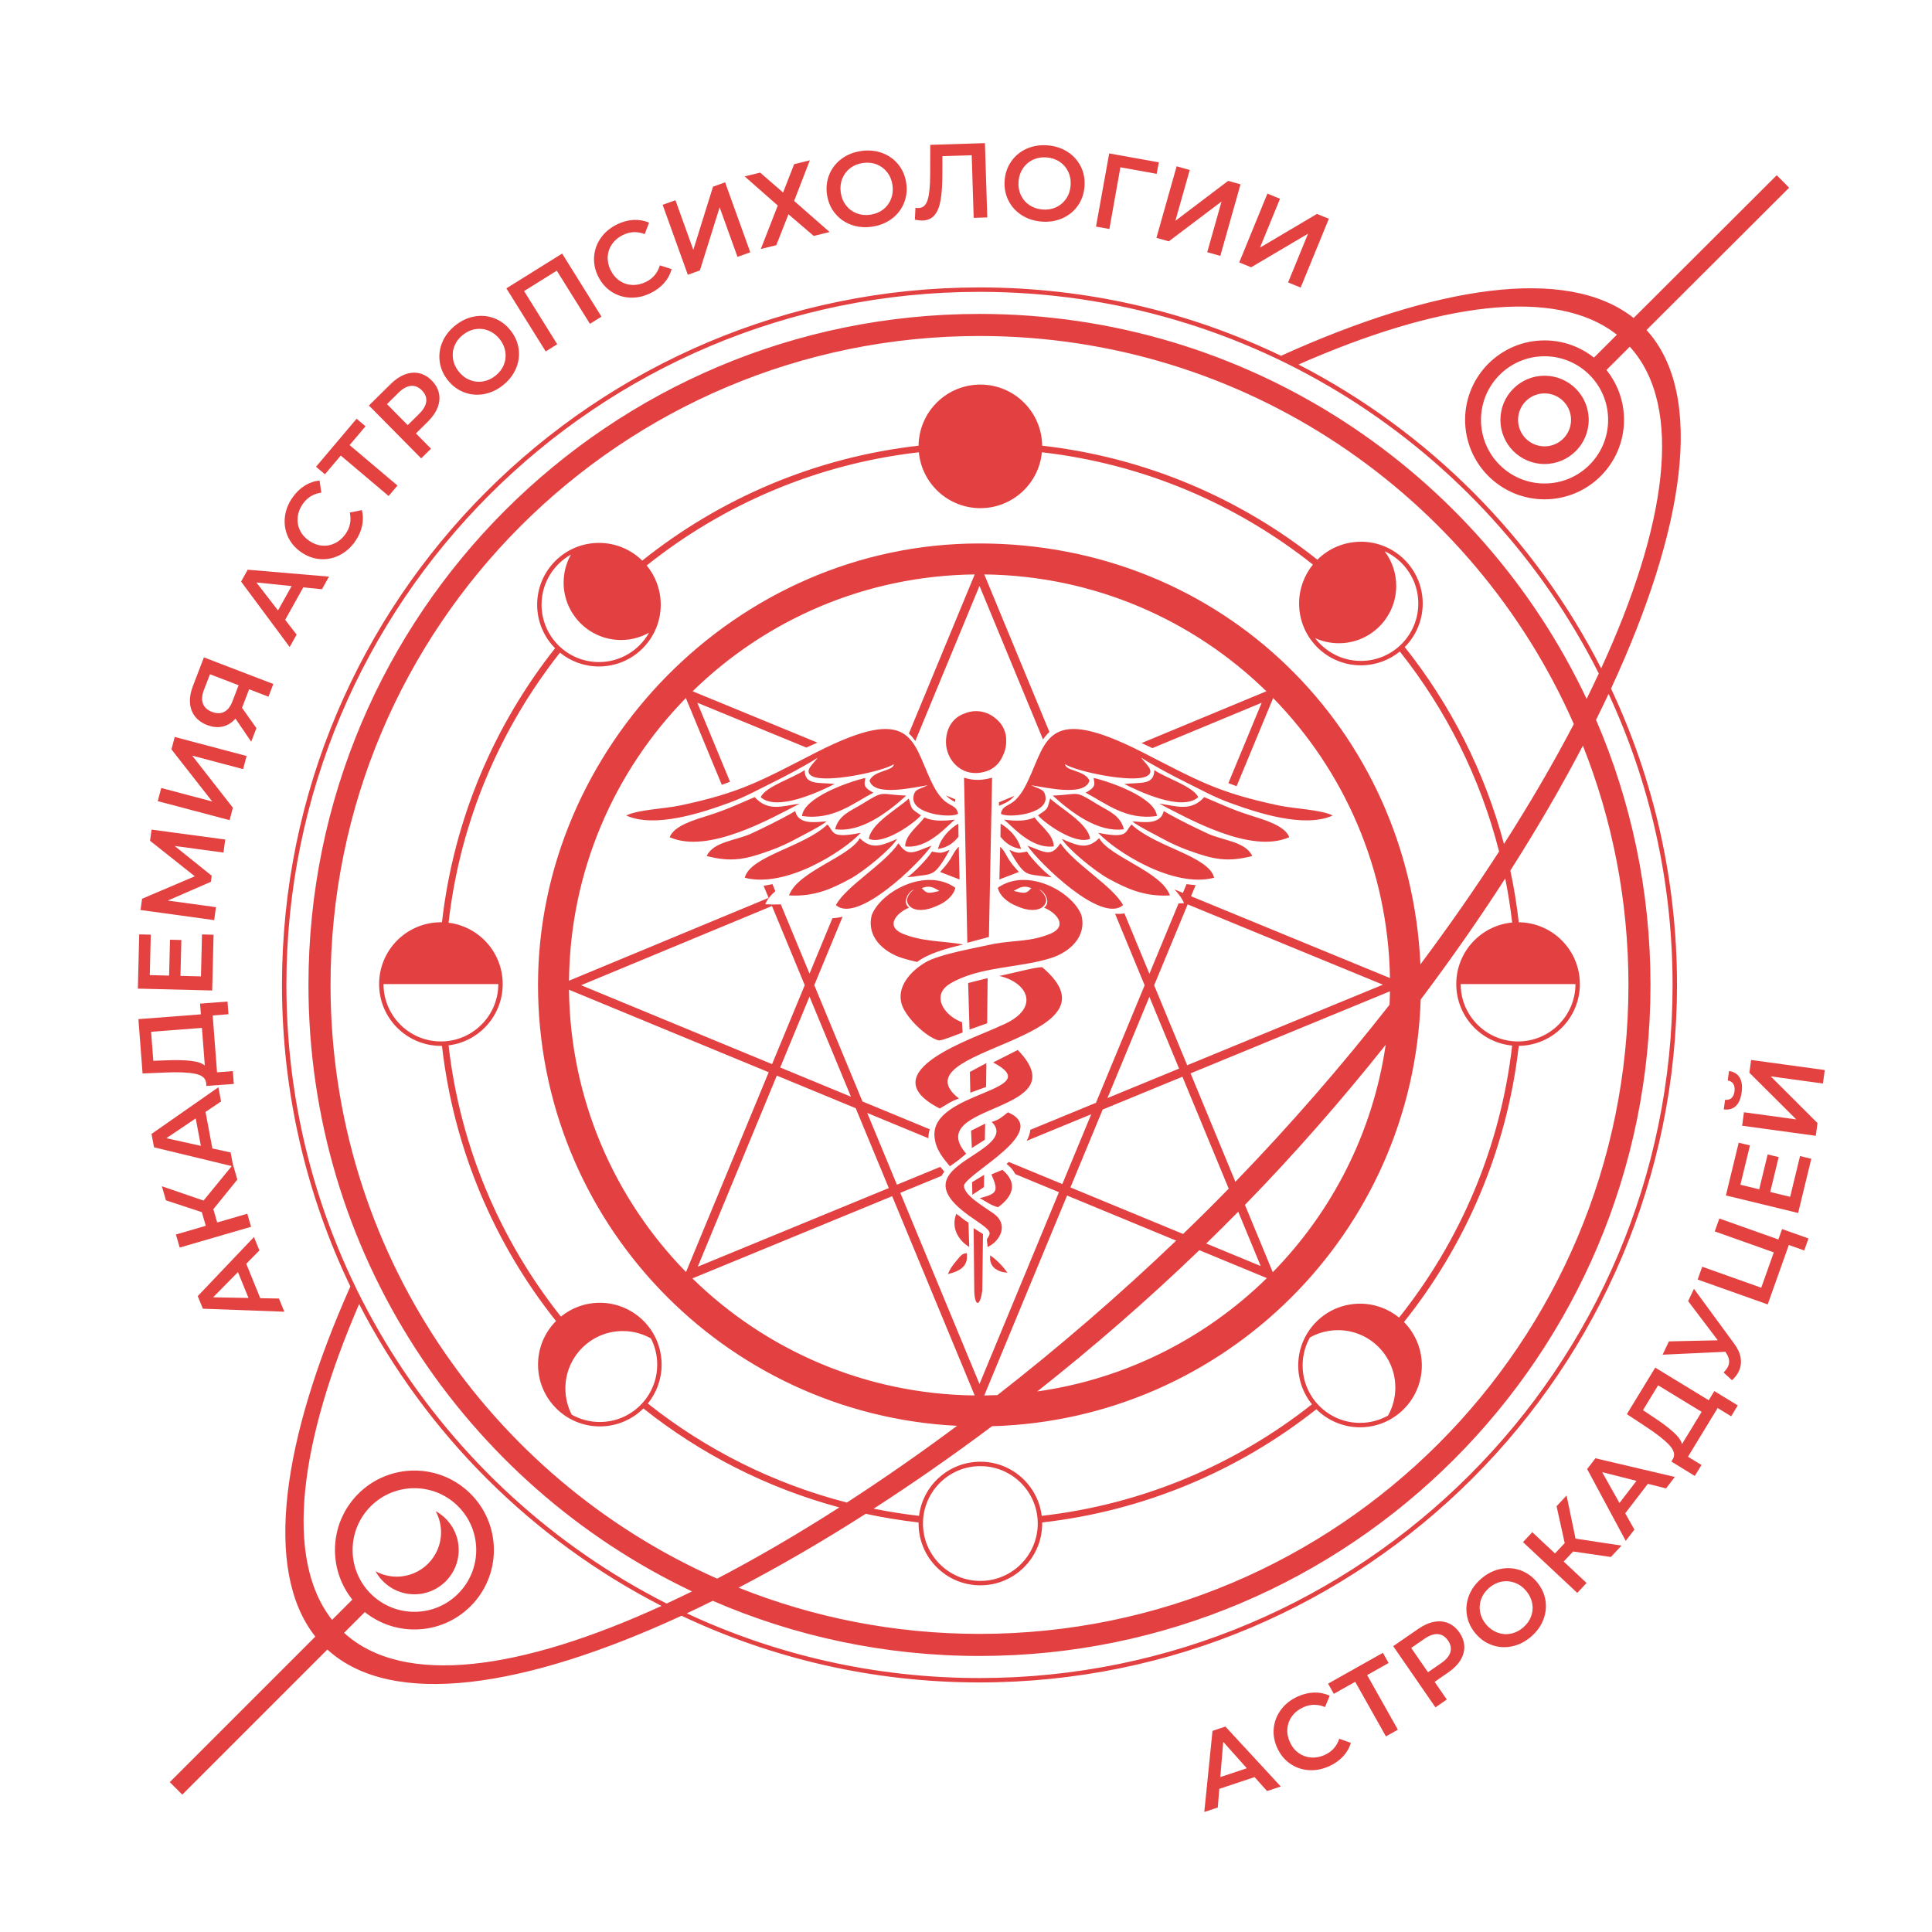 <?xml version="1.0" encoding="UTF-8"?> <svg xmlns="http://www.w3.org/2000/svg" id="_Слой_1" data-name="Слой 1" viewBox="0 0 2834.65 2834.65"> <defs> <style> .cls-1 { fill: #e44241; } .cls-2 { fill: #e34141; fill-rule: evenodd; } </style> </defs> <path class="cls-2" d="M1487.44,1307.21c10.23-6.5,15.76-8,25.76-4.16-7.28,7.91-8.67,8.47-25.76,4.16Zm-21.35,124.65c43.7,10.08,61.62,49.45,.96,73.6-33.63,16.86-194.07,66.96-88.18,120.97,9.46-5.22,15.1-10.25,28.16-14.65-94.8-73.9,250.49-84.38,122.23-192.53-6.95-1.39-49.92,10.36-63.17,12.61h0Zm-9,126.99c81.15,42.34-90.81,41.91-86.03,108.19,1.44,19.94,13.34,32.63,22.54,44.1,10.2-6.86,15.2-10.84,24.03-18.45-65.44-75.26,166.59-58.31,75.65-152.16l-36.19,18.31h0Zm-37.81-175.63l31.67-8.45,4.66-233.72c-14.45,3.83-25.47,4.77-41.16,0l4.83,242.17Zm35.78,262.86c10.99-3.14,14.93-7.14,23.83-14.11,63.89,27.68-58.78,88.22-64.57,107.32-.3,14.27,27.67,29.96,43.39,41.15,23.56,16.76,8.68,41.51-8.76,49.18,.07-5.2-1.52-9.06-.67-11.98,4.23-6.34,6.89-9.58-3.69-17.84-7.04-5.5-14.35-10.07-23.28-16.5-61.49-44.35-27.6-66.12,8.6-89.62,24.89-16.16,42.55-30.67,25.15-47.6h0Zm-32.6-135.51l25.94-9.16,.66-66.33-28.59,7.25,2,68.24h0Zm-34.51-421.31c.26,22.84,17.96,45.38,44.07,44.99,4.85-.07,10.01-.94,15.38-2.75,12.01-4.04,19.36-12.27,23.69-22.09,3.31-6.3,5.18-13.49,5.18-21.13,0-.33,0-.67-.01-1,.63-13.18-5.36-25.21-15.49-33.17-7.7-6.69-17.7-10.73-28.62-10.73-6.13,0-11.97,1.27-17.28,3.58-17.79,6.23-27.14,22.84-26.92,42.3h0Zm66.63,633.83c10.73,24.7,8.82,28.3-17.05,34.85,8.97,4.62,15.68,10.43,26.77,13.32,21.39-15.26,29.86-35.33,6.49-54.9l-16.21,6.74h0Zm-13.35,169.98l1.01-82.51-13.71-8.62,.9,91.06c.4,24.85,8.9,24.71,11.8,.07Zm-18.19-320.32l.61,30.46,23.15-8.46,.44-35-24.2,13h0Zm-.98,256.78l-1.12-35.72c-6.68-3.66-10.93-8.24-17.91-12.91-8.4,21.96,4.75,40.11,19.04,48.63Zm-222.36-717.84c-4.86,7.97-22.39,20.19-7.54,27.38,20.99,10.16,103.31-7.22,119.3-17.82-.45,10.2-29.05,8.71-35.7,24.03,6.3,24.03,64.51,9.93,85.46,6.85-13.09,6.57-19.83,5.1-21.07,17.87-2.37,24.57,54.64,30.62,65.49,24.1-1.93-13.07-12.48-10.75-23-22.13-7.95-8.6-12.29-16.84-17.59-28.21-26.96-57.82-27.25-111.5-167.8-39.68-81.15,41.47-109.8,58.78-199.76,77.81-21.48,4.54-61.97,6.11-78.65,14.63,42.2,19.14,112.34-4.56,150.88-18.63,23.93-8.73,40.86-18.47,62.47-29.07,17.34-8.5,51.65-26.56,67.5-37.13Zm-106.92,176.13c59.78,15.73,144.43-38.34,170.16-65.92-45.94,9.36-38.68-2.28-49.06-12.11-34.75,32.96-113.35,46.24-121.1,78.03Zm80.7-108.77c-25.62,3.54-46.51,12.27-66.18-9.51-21.89,9.28-41.16,18.37-65.53,26.12-22.85,7.27-52.33,15.35-59.24,32.66,56.5,25.13,147.83-27.1,190.95-49.28h0Zm142.77,51.73l-5.79,2.59c-17.99,7.52-30.27,11.75-45.05-.05l-3.89-3.54c-15.49,27.75-91.3,48.73-103.84,83.97,36.84,2.21,62.92-9.69,90.34-24.69,20.1-10.99,59.69-43.63,68.23-58.28h0Zm-103.32-25.69c-16.97,1.24-33.24,3.7-42.53-6.92-1.64-2.21-3.02-5.61-3.81-8.18-1.57,.89-4.49,2.8-6.08,3.69-18.39,10.18-37.99,19.93-58.02,29.21-22.98,10.64-55.77,11.77-65.61,33.07,37.71,9.74,58.28,4.48,93.54-8.22,13.61-4.9,26.04-10.66,37.84-17.08,11.06-6.02,36.29-18.52,44.67-25.57h0Zm13.54,122.86c31.37,28.18,123.36-62.14,140.32-87.21-26.96,10.05-34.87,17-48.46-3.5-20.62,30.52-76.96,62.85-91.86,90.71h0Zm-49.7-130.73c45.34,6.77,75.35-18.94,104.68-34.22-17.84-9.13-11.96-14.34-11.93-21.56-24.69,5.65-90.24,28.75-92.75,55.79Zm152.85-29.87c-41.52-1.84-30.55-8.66-65.47,12.71-16.23,9.94-33.8,15.94-38.9,36.64,38.08,5.23,77.37-24.84,104.36-49.35h0Zm-149.06-37.48c-15.02,10.86-57.78,24.13-64.39,39.82,24.06,21.33,86.56-8.4,108.44-19.4-24.38-2.67-43.66,2.07-44.05-20.41Zm94.21,100.84c21.85,9.52,66.97-23.16,76.48-34.41-15.45-10.51-13.35-8.52-17.83-24.76-15.38,14.64-55.44,36.29-58.64,59.17h0Zm53.27,11.12c33,4.19,60.71-29.35,72.98-39.27-16.79,2.3-33.07,2.47-44.71-3.28-8.25,11.98-28.03,25.36-28.26,42.55Zm3.14,45.18l8.8-.75c16.77-2.97,25.92-1.24,34.74-10.93,7.27-7.97,13.63-19.15,18.58-28.39-12.8,5.37-12.5,4.88-25.97,2.53-6.19,10.36-27.39,32.03-36.15,37.54Zm48.11-7.64l28.61,10.97-1.18-47.98c-6.78,6.53-7.58,10.68-12.78,18.75-5.44,8.44-9.55,12.36-14.64,18.26h0Zm-3.17-33.76c14.28-1.94,23.15-9.27,30.21-17.96l-.23-19.18c-11.98,7.07-25.23,19.75-29.98,37.14h0Zm48.64,413.33l1.17,25.41,19.07-12.08,.47-23.65-20.71,10.33Zm-33.99,210.4c20.54-4.98,30.08-13.17,27.61-30.89-6.8,1.43-7.15,1.68-15.19,11.44-4.98,6.05-9.18,11.25-12.42,19.45h0Zm87.44-2.01c-7.08-9.69-15.44-18.63-25.32-25.45-2.22,17.59,11.04,24.36,25.32,25.45Zm-99.96-560.14c-10.23-6.5-15.76-8-25.76-4.16,7.28,7.91,8.67,8.47,25.76,4.16Zm48.02,427.27l.37,18.52,16.98-11.24,.36-18.02-17.71,10.74Zm248.23-622.78c4.86,7.97,22.39,20.19,7.54,27.38-20.99,10.16-103.31-7.22-119.29-17.82,.45,10.2,29.05,8.71,35.7,24.03-6.3,24.03-64.51,9.93-85.46,6.85,13.09,6.57,19.83,5.1,21.07,17.87,2.37,24.57-54.64,30.62-65.5,24.1,1.93-13.07,12.48-10.75,23-22.13,7.95-8.6,12.29-16.84,17.59-28.21,26.96-57.82,27.25-111.5,167.8-39.68,81.15,41.47,109.8,58.78,199.76,77.81,21.48,4.54,61.97,6.11,78.65,14.63-42.2,19.14-112.34-4.56-150.88-18.63-23.93-8.73-40.86-18.47-62.48-29.07-17.34-8.5-51.64-26.56-67.5-37.13h0Zm106.92,176.13c-59.78,15.73-144.43-38.34-170.16-65.92,45.94,9.36,38.68-2.28,49.06-12.11,34.75,32.96,113.35,46.24,121.1,78.03h0Zm-80.7-108.77c25.62,3.54,46.51,12.27,66.18-9.51,21.89,9.28,41.16,18.37,65.53,26.12,22.85,7.27,52.33,15.35,59.24,32.66-56.5,25.13-147.83-27.1-190.95-49.28h0Zm-142.77,51.73l5.79,2.59c17.99,7.52,30.28,11.75,45.05-.05l3.89-3.54c15.49,27.75,91.3,48.73,103.84,83.97-36.84,2.21-62.92-9.69-90.34-24.69-20.1-10.99-59.69-43.63-68.23-58.28h0Zm103.32-25.69c16.98,1.24,33.25,3.7,42.53-6.92,1.64-2.21,3.02-5.61,3.81-8.18,1.57,.89,4.49,2.8,6.08,3.69,18.39,10.18,37.99,19.93,58.02,29.21,22.98,10.64,55.78,11.77,65.61,33.07-37.71,9.74-58.28,4.48-93.54-8.22-13.61-4.9-26.04-10.66-37.84-17.08-11.06-6.02-36.29-18.52-44.67-25.57h0Zm-13.54,122.86c-31.37,28.18-123.36-62.14-140.32-87.21,26.96,10.05,34.88,17,48.46-3.5,20.62,30.52,76.96,62.85,91.86,90.71h0Zm49.7-130.73c-45.33,6.77-75.35-18.94-104.68-34.22,17.84-9.13,11.96-14.34,11.93-21.56,24.69,5.65,90.23,28.75,92.75,55.79Zm-152.85-29.87c41.52-1.84,30.55-8.66,65.47,12.71,16.23,9.94,33.8,15.94,38.9,36.64-38.08,5.23-77.37-24.84-104.36-49.35h0Zm149.06-37.48c15.03,10.86,57.78,24.13,64.39,39.82-24.06,21.33-86.56-8.4-108.44-19.4,24.38-2.67,43.66,2.07,44.05-20.41Zm-94.21,100.84c-21.85,9.52-66.97-23.16-76.48-34.41,15.45-10.51,13.35-8.52,17.83-24.76,15.38,14.64,55.44,36.29,58.64,59.17h0Zm-53.27,11.12c-33,4.19-60.71-29.35-72.98-39.27,16.79,2.3,33.08,2.47,44.71-3.28,8.25,11.98,28.03,25.36,28.26,42.55Zm-3.14,45.18l-8.8-.75c-16.77-2.97-25.92-1.24-34.74-10.93-7.27-7.97-13.62-19.15-18.58-28.39,12.8,5.37,12.5,4.88,25.97,2.53,6.19,10.36,27.39,32.03,36.15,37.54Zm-48.11-7.64l-28.61,10.97,1.18-47.98c6.78,6.53,7.58,10.68,12.78,18.75,5.44,8.44,9.55,12.36,14.65,18.26h0Zm3.17-33.76c-14.28-1.94-23.15-9.27-30.21-17.96l.23-19.18c11.98,7.07,25.23,19.75,29.97,37.14h0Zm-60.98-823.9c158.46,0,308.5,36.03,442.4,100.32,225.24-101.97,419-133.4,517.38-55.47l209.95-209.46,18.22,18.32-209.27,208.78c87.15,95.57,55.29,294.36-52.05,526.12,62.03,131.97,96.77,279.31,96.77,434.79,0,565.2-458.19,1023.39-1023.39,1023.39-156.4,0-304.57-35.14-437.15-97.86-228.9,105.68-424.52,136.61-519.66,49.59l-212.88,212.88-18.32-18.32,213.55-213.55c-77.4-97.88-48.09-290.26,51.38-513.73-64.29-133.89-100.32-283.94-100.32-442.4,0-565.2,458.19-1023.39,1023.39-1023.39h0Zm-430.55,1444.62l121.3-293.12-293.03-121.08c1.84,161.19,66.97,307.14,171.73,414.2h0Zm-171.74-427.42l292.88-121.55-7.35-17.74c4.32-.69,8.64-1.51,12.96-2.45l4.29,10.36c-6.86,5.97-12.1,12.33-14.78,19.21,7.36,.4,15.02,.45,22.81,.17l42.09,101.62,33.66-81.33c4.63-.17,9.63-.95,14.9-2.24l-41.57,100.45,70.69,170.67,98.83,40.84c-1.35,4.12-2.06,8.49-2.03,13.13l-89.81-37.11,43.61,105.28,63.69-26.21c1.92,2.47,3.87,4.85,5.79,7.1-1.52,2-2.86,4.04-4.02,6.13l-60.52,24.91,116.18,280.48,116.58-281.45-64-26.44c-2.84-5.54-7.07-10.67-12.86-15.01,1.11-.96,2.21-1.93,3.3-2.91l78.51,32.44,42.41-102.38-94.72,38.98c2.93-5.41,4.86-10.85,5.41-16.19l96.28-39.63,71.4-172.39-43.4-104.96c4.94,.4,9.55,.23,13.72-.61l36.67,88.69,42.79-103.3c2.66-.04,5.32-.13,7.98-.27-2.57-6.59-7.49-13.35-13.92-20.17l12.31,5.06,5.33-12.88c4.49,.62,8.95,1.1,13.38,1.44l-6.77,16.35,291.85,120.02c-2.63-159.81-67.49-304.48-171.4-410.82l-53.59,129.37c-4.07-1.48-8.08-3-12.08-4.57l48.83-117.88-160.29,66.53c-5.5-2.61-10.81-5.08-15.94-7.38l183.14-76.01c-107.03-104.57-252.86-169.59-413.89-171.43l95.57,231.13c-3.51,3.19-6.59,6.9-9.4,11.06l-93.19-225.39-94.18,227.6c-2.83-4.09-5.92-7.79-9.42-11l96.58-233.4c-161.03,1.84-306.87,66.85-413.89,171.43l183.13,75.31c-5.21,2.27-10.62,4.7-16.21,7.29l-160.04-65.81,48.04,115.99c-4.01,1.52-8.05,3-12.13,4.44l-52.72-127.28c-104.75,107.22-169.82,253.36-171.45,414.72h0Zm1204.6,15.54l-292.59,120.42,65.75,159.03c80.03-82.69,156.24-170.46,226.21-259.76,.31-6.53,.53-13.1,.63-19.68Zm-212.82,313.36l40.83,98.75c87.05-88.87,146.81-204.57,165.67-333.57-64.44,81.07-133.8,160.22-206.49,234.83h0Zm32.16,107.42l-99.07-40.94c-75.79,72.97-155.92,142.6-237.77,207.23,130.33-18.37,247.24-78.45,336.84-166.3Zm-133.06-54.98l-160.07-66.14-121.51,293.34c6.46-.08,12.9-.28,19.32-.56,89.87-70.07,178.45-146.45,262.26-226.64h0Zm-295.6,227.16l-121.09-292.34-293.1,120.62c107.06,104.75,253.01,169.87,414.19,171.72Zm-297.3-486.12l47.95-115.87-48.09-116.11-280.02,116.21,280.16,115.76Zm255.18-394.14l13.52,5.56,.06,4.04c-3.92-2-8.33-4.4-12.74-8.76l-.84-.84h0Zm77.71,9.94l22.71-9.43c-.95,1.06-1.94,2.12-2.98,3.18-6.13,6.23-13.62,8.69-19.72,11.53v-5.29s0,0,0,0Zm-277.96,285.2l-43,103.92,103.82,42.9-60.81-146.82h0Zm-47.94,115.85l-116,280.33,280.27-115.34-48.53-117.16-115.74-47.82h0Zm553.6-132.49l48.5,117.28,287.18-118.19-286.5-117.82-49.18,118.72h0Zm156.33,411.87l-32.95-79.68c-7.75,7.87-15.53,15.69-23.34,23.46-7.82,7.77-15.7,15.51-23.62,23.2l79.91,33.02Zm-46.95-113.54l-67.89-164.19-116.99,48.15-47.32,114.24,165.29,68.3c11.27-10.88,22.45-21.82,33.53-32.82,11.19-11.12,22.32-22.35,33.39-33.68h0Zm-72.82-176.13l-43.55-105.32-61.54,148.57,105.09-43.25h0ZM487.19,2376.72l29.76-29.76c-15.95-19.94-25.5-45.24-25.5-72.77,0-64.39,52.2-116.59,116.59-116.59s116.59,52.2,116.59,116.59-52.2,116.59-116.59,116.59c-27.53,0-52.83-9.55-72.77-25.5l-30.44,30.44c87.92,80.2,260.88,54.22,465.77-39.5-190.16-97.57-345.77-252.95-443.69-442.89-86.99,201.42-110.78,372.93-39.71,463.39h0ZM2338.64,524.69l33.69-33.61c-91-71.54-263.94-45.73-467.15,43.74,190.71,98.26,346.55,254.67,444.07,445.81,95.37-207.72,122.35-383.64,42-471.94l-34.27,34.19c16.14,20,25.8,45.44,25.8,73.15,0,64.39-52.2,116.59-116.59,116.59s-116.59-52.2-116.59-116.59,52.2-116.59,116.59-116.59c27.38,0,52.55,9.44,72.45,25.24h0Zm-341.9,270.12c50.08,0,90.68,40.6,90.68,90.68,0,24.93-10.06,47.51-26.34,63.9,66.87,84.1,117.05,182.05,145.56,288.86,38.17-59.68,72.57-118.66,102.48-175.9-147.37-335.24-482.32-569.37-872-569.37-525.85,0-952.14,426.29-952.14,952.14,0,388.86,233.14,723.22,567.24,871.07,58.25-30.38,118.37-65.47,179.28-104.49-106.28-28.57-203.77-78.61-287.51-145.2-16.39,16.28-38.97,26.34-63.9,26.34-50.08,0-90.68-40.6-90.68-90.68,0-24.93,10.06-47.52,26.35-63.91-90.22-113.46-150.07-252.15-167.29-403.76-.52,0-1.04,.02-1.56,.02-50.08,0-90.68-40.6-90.68-90.68s40.6-90.68,90.68-90.68c.52,0,1.04,0,1.55,.02,17.12-150.88,76.49-288.94,165.96-402.09-16.27-16.39-26.31-38.96-26.31-63.87,0-50.08,40.6-90.68,90.68-90.68,24.74,0,47.16,9.91,63.52,25.98,113.77-90.96,253.07-151.32,405.44-168.62,.56-49.6,40.93-89.64,90.67-89.64s90.11,40.04,90.67,89.64c151.62,17.21,290.3,77.07,403.77,167.29,16.39-16.28,38.97-26.34,63.9-26.34h0Zm219.25,482.42c5.31,24.9,9.46,50.23,12.37,75.93,49.6,.56,89.64,40.93,89.64,90.67s-40.04,90.11-89.64,90.67c-17.29,152.26-77.58,291.48-168.44,405.21,16.2,16.38,26.2,38.9,26.2,63.75,0,50.08-40.6,90.68-90.68,90.68-25.01,0-47.65-10.12-64.05-26.5-113.2,89.58-251.34,149.01-402.32,166.14,0,.52,.02,1.03,.02,1.55,0,50.08-40.6,90.68-90.68,90.68s-90.68-40.6-90.68-90.68c0-.52,.01-1.04,.02-1.55-26.26-2.98-52.13-7.24-77.54-12.72-63.08,40.28-125.64,76.66-186.52,108.4,109.28,43.72,228.54,67.8,353.43,67.8,525.85,0,952.14-426.29,952.14-952.14,0-123.98-23.72-242.42-66.83-351.06-31.28,59.87-66.99,121.3-106.43,183.17h0Zm-184.49-468.45c10.7,14.12,17.05,31.72,17.05,50.8,0,46.51-37.7,84.2-84.2,84.2-12.4,0-24.17-2.68-34.76-7.49-.3-.4-.6-.81-.9-1.21,15.31,20.98,40.09,34.61,68.05,34.61,46.5,0,84.2-37.7,84.2-84.2,0-34.11-20.28-63.48-49.44-76.71h0Zm-102.95,126.12c-.29-.39-.57-.79-.85-1.19,.28,.4,.56,.8,.85,1.19Zm-2.41-3.5c-.26-.39-.51-.78-.76-1.18,.25,.4,.5,.79,.76,1.18Zm-.93-1.47c-.25-.4-.49-.8-.73-1.2,.24,.4,.48,.8,.73,1.2Zm128.64,25.98c-15.59,12.66-35.47,20.25-57.12,20.25-50.08,0-90.68-40.6-90.68-90.68,0-21.65,7.59-41.52,20.25-57.12-111.81-88.76-248.36-147.7-397.64-164.78-4.38,46-43.12,81.99-90.27,81.99s-85.89-35.99-90.26-81.99c-150,17.16-287.16,76.59-399.27,166.07,12.86,15.65,20.58,35.69,20.58,57.53,0,50.08-40.6,90.68-90.68,90.68-21.66,0-41.55-7.6-57.15-20.28-88.07,111.57-146.53,247.6-163.48,396.24,44.77,5.54,79.43,43.72,79.43,89.99s-34.65,84.44-79.42,89.98c17.04,149.38,75.99,286.03,164.8,397.91,15.59-12.66,35.46-20.25,57.11-20.25,50.08,0,90.68,40.6,90.68,90.68,0,21.65-7.59,41.53-20.25,57.12,84.85,67.36,183.96,117.54,292.06,145.28,53.59-34.7,107.73-72.39,161.69-112.55-342.46-17.11-614.86-300.19-614.86-646.89s289.99-647.72,647.71-647.72,631.23,273.84,646.99,617.55c41.22-55.18,79.87-110.65,115.39-165.6-27.67-108.64-78-208.22-145.64-293.43h0Zm-771.98,1257.65c21.87,4.42,44.06,7.94,66.55,10.51,5.54-44.77,43.72-79.43,89.99-79.43s84.44,34.66,89.99,79.43c148.75-16.97,284.87-75.5,396.49-163.68-12.58-15.57-20.12-35.38-20.12-56.95,0-50.08,40.6-90.68,90.68-90.68,21.73,0,41.66,7.64,57.28,20.38,89.39-112.08,148.75-249.16,165.91-399.07-46-4.38-81.99-43.12-81.99-90.27s35.98-85.89,81.99-90.27c-2.5-21.83-5.9-43.38-10.15-64.62-38.17,59.21-79.72,118.75-124.05,177.67-11.14,341.65-286.84,616.39-628.89,625.95-57.68,43.18-115.87,83.71-173.67,121.01h0ZM952.27,928.3c-12.16,6.81-26.18,10.71-41.11,10.71-46.5,0-84.2-37.7-84.2-84.2,0-14.93,3.89-28.95,10.71-41.11-25.71,14.41-43.09,41.92-43.09,73.49,0,46.51,37.7,84.2,84.2,84.2,31.57,0,59.08-17.38,73.5-43.09Zm1010.78,1023.33c46.5,0,84.2,37.7,84.2,84.2,0,14.93-3.89,28.95-10.71,41.11-12.16,6.81-26.18,10.71-41.11,10.71-46.5,0-84.2-37.7-84.2-84.2,0-14.93,3.89-28.95,10.71-41.11,12.16-6.81,26.18-10.71,41.11-10.71h0Zm348.47-507.81c0,46.5-37.7,84.2-84.2,84.2s-84.2-37.7-84.2-84.2h168.41Zm-1580.43,0c0,46.5-37.7,84.2-84.2,84.2s-84.2-37.7-84.2-84.2h168.41Zm182.65,509.11c14.99,0,29.06,3.92,41.26,10.79,5.92,11.52,9.27,24.59,9.27,38.44,0,46.51-37.7,84.2-84.2,84.2-14.99,0-29.06-3.92-41.26-10.79-5.92-11.52-9.27-24.59-9.27-38.44,0-46.51,37.7-84.2,84.2-84.2Zm524.65,198.2c46.51,0,84.2,37.7,84.2,84.2s-37.7,84.2-84.2,84.2-84.2-37.7-84.2-84.2,37.7-84.2,84.2-84.2Zm921.77-1133.12c-5.92,12.62-12.07,25.34-18.42,38.13,51.38,119.33,79.89,250.82,79.89,388.98,0,543.74-440.79,984.53-984.53,984.53-139.08,0-271.39-28.9-391.35-80.92-12.78,6.33-25.49,12.48-38.09,18.37,130.47,60.87,275.96,94.94,429.43,94.94,561.63,0,1016.92-455.29,1016.92-1016.91,0-152.56-33.66-297.24-93.85-427.11h0ZM978.08,2352.73c12.31-5.71,24.72-11.63,37.25-17.81-332.7-157.98-562.75-497.01-562.75-889.8,0-543.74,440.79-984.53,984.53-984.53,393.61,0,733.21,231.01,890.77,564.82,6.19-12.51,12.15-24.93,17.88-37.24-167.35-332.12-511.37-559.97-908.65-559.97-561.63,0-1016.91,455.29-1016.91,1016.91,0,396.45,226.89,739.88,557.89,907.61h0Zm-338.91-135.59c20.17,11.03,33.85,32.44,33.85,57.05,0,35.89-29.1,64.99-64.99,64.99-24.61,0-46.02-13.68-57.05-33.85,9.25,5.06,19.86,7.94,31.14,7.94,35.89,0,64.99-29.1,64.99-64.99,0-11.28-2.88-21.89-7.94-31.14h0Zm-31.14-33.63c50.08,0,90.68,40.6,90.68,90.68s-40.6,90.68-90.68,90.68c-25.04,0-47.71-10.15-64.12-26.56-16.41-16.41-26.56-39.08-26.56-64.12,0-50.08,40.6-90.68,90.68-90.68h0ZM2266.19,551.27c35.77,0,64.77,29,64.77,64.77s-29,64.77-64.77,64.77-64.77-29-64.77-64.77,29-64.77,64.77-64.77Zm0,25.91c21.46,0,38.86,17.4,38.86,38.86s-17.4,38.86-38.86,38.86-38.86-17.4-38.86-38.86,17.4-38.86,38.86-38.86Zm0-54.46c51.51,0,93.27,41.78,93.27,93.33s-41.76,93.33-93.27,93.33-93.27-41.78-93.27-93.33,41.76-93.33,93.27-93.33Zm-942.94,846.71c29.4,12.6,59.49,10.82,90.09,16.31-24.78,5.77-51.85,13.42-67.62,25.63-7.5-1.59-14.83-3.42-21.86-5.65-27.97-8.86-53.08-31.73-44.73-63.35,13.7-34.55,79.69-70.27,122.58-39.82-2.69,11.88-14.5,21.67-27.6,26.75-18.45,8.6-38.37,8.38-43.02-5.77-1.9-5.79,4.07-14.57,10.01-18.44-8.83,3.16-17.79,19.33-7.24,26.63-18.16,7.34-35.02,26.45-10.6,37.7h0Zm219.2,0c-29.41,12.6-53.22,9.85-83.81,15.35-26.97,6.13-80.82,15.07-101.58,27.64-22.35,13.54-41.48,36.12-34.18,60.73,5.65,19.06,35.79,48.77,54.75,53.45,7-.47,25.94-8.51,34.7-11.65l-.8-15.12c-26.45-9.62-46.11-39.4-17.58-56.58,42.28-25.43,101.35-22.77,147.89-37.52,27.96-8.86,53.08-31.73,44.73-63.35-13.7-34.55-79.69-70.27-122.58-39.82,2.69,11.88,14.51,21.67,27.6,26.75,18.45,8.6,38.37,8.38,43.02-5.77,1.9-5.79-4.07-14.57-10.01-18.44,8.83,3.16,17.79,19.33,7.24,26.63,18.16,7.34,35.02,26.45,10.61,37.7h0Z"></path> <g> <path class="cls-1" d="M361.34,1854.22l20.54,50.53,27.43,.46,7.86,19.34-119.53-4.4-7.51-18.48,82.51-86.69,7.98,19.63-19.28,19.61Zm-12.2,12.19l-36.43,37.01,51.86,.96-15.43-37.96Z"></path> <path class="cls-1" d="M313.03,1774.19l5.66,19.45,44.14-12.85,5.57,19.15-104.73,30.49-5.57-19.15,43.84-12.76-5.84-20.05-52.59-17.31-6.01-20.65,61.13,20.99,43.21-52.83,6.4,21.99-35.21,43.52Z"></path> <path class="cls-1" d="M301.54,1631.43l10.07,53.6,26.79,5.91,3.85,20.52-116.26-28.11-3.68-19.6,98.12-68.53,3.91,20.83-22.8,15.38Zm-14.38,9.52l-43.07,29.02,50.63,11.26-7.56-40.28Z"></path> <path class="cls-1" d="M293.54,1472.55l40.24-3.08,1.43,18.64-23.15,1.77,6.39,83.43,23.15-1.77,1.44,18.8-40.25,2.93-.36-4.66c-.83-6.81-6.25-11.22-16.25-13.21-10-1.99-24.13-2.6-42.41-1.83l-34.59,1.4-6.11-79.7,91.67-7.02-1.2-15.69Zm-13.81,83.89c9.51,1.04,16.43,3.33,20.76,6.85l-4.23-55.16-74.58,5.71,3.26,42.57,19.33-.7c14.13-.56,25.94-.32,35.45,.72Z"></path> <path class="cls-1" d="M296.38,1371.04l16.98,.42-2.04,81.78-109.04-2.71,1.98-79.6,16.98,.42-1.48,59.35,28.35,.71,1.31-52.65,16.67,.41-1.31,52.65,30.06,.75,1.53-61.53Z"></path> <path class="cls-1" d="M327.87,1250.9l-71.65-9.68,54.4,43.65-1.23,8.95-63.23,27.49,70.7,9.71-2.61,18.99-108.06-14.84,2.27-16.52,77.35-32.95-65.67-52.11,2.25-16.36,108.11,14.53-2.63,19.14Z"></path> <path class="cls-1" d="M231.44,1175.42l5.11-19.28,74.86,19.83-59.87-76.46,4.83-18.23,105.44,27.92-5.11,19.28-74.71-19.79,59.71,76.42-4.83,18.23-105.44-27.92Z"></path> <path class="cls-1" d="M299.18,964.51l101.85,39.05-7.14,18.62-28.37-10.88-9.65,25.17-.78,2.04,21.12,29.79-7.64,19.93-23.06-33.87c-5.33,6.08-11.57,9.94-18.72,11.6-7.14,1.66-14.74,.94-22.79-2.15-7.76-2.97-13.78-7.29-18.07-12.94-4.29-5.65-6.68-12.24-7.19-19.78-.5-7.54,.9-15.62,4.21-24.25l16.23-42.34Zm-1.45,67.78c2.01,5.5,6.46,9.57,13.34,12.21,6.69,2.57,12.62,2.56,17.78-.03,5.16-2.58,9.19-7.66,12.09-15.22l9.15-23.86-42.05-16.12-8.87,23.13c-2.98,7.76-3.46,14.39-1.45,19.89Z"></path> <path class="cls-1" d="M445,861.78l-26.59,47.62,16.8,21.69-10.18,18.23-71.31-96.03,9.72-17.42,119.24,10.18-10.33,18.5-27.36-2.78Zm-17.14-1.9l-51.66-5.28,31.68,41.07,19.98-35.78Z"></path> <path class="cls-1" d="M497.95,814.7c-9.05,4.51-18.51,6.39-28.38,5.63-9.87-.75-19.19-4.2-27.95-10.33-8.77-6.13-15.18-13.73-19.24-22.78-4.06-9.05-5.53-18.6-4.39-28.65,1.13-10.05,4.86-19.58,11.17-28.6,5.12-7.32,11.07-13.11,17.85-17.37,6.78-4.26,14.06-6.77,21.83-7.55l2.58,17.78c-11.5,1.59-20.56,7.1-27.17,16.55-4.29,6.13-6.79,12.56-7.5,19.28-.71,6.73,.36,13.12,3.22,19.18,2.86,6.06,7.31,11.2,13.36,15.43,6.04,4.23,12.4,6.65,19.07,7.26,6.67,.61,13.05-.57,19.12-3.55,6.08-2.98,11.26-7.53,15.54-13.66,6.61-9.45,8.65-19.88,6.11-31.29l17.72-3.58c1.93,7.57,2.05,15.29,.34,23.16-1.7,7.87-5.12,15.47-10.24,22.79-6.31,9.02-13.99,15.79-23.04,20.3Z"></path> <path class="cls-1" d="M536.29,625.44l-23.33,27.61,70.22,59.34-12.98,15.35-70.22-59.34-23.24,27.49-13.09-11.06,59.55-70.46,13.09,11.06Z"></path> <path class="cls-1" d="M594.06,549.41c7.18-2.71,14.14-3.32,20.89-1.81,6.75,1.51,12.94,5.11,18.56,10.79,5.55,5.62,9.06,11.82,10.53,18.63,1.47,6.8,.8,13.78-1.99,20.92-2.8,7.15-7.56,14.04-14.28,20.69l-17.51,17.31,22.13,22.38-14.41,14.24-76.69-77.57,31.91-31.55c6.72-6.64,13.67-11.33,20.85-14.04Zm31.34,39.57c.62-5.87-1.51-11.28-6.41-16.23-4.89-4.95-10.28-7.15-16.16-6.59-5.88,.55-11.96,3.94-18.24,10.14l-16.84,16.65,30.46,30.81,16.84-16.65c6.28-6.21,9.73-12.25,10.35-18.12Z"></path> <path class="cls-1" d="M709.94,578.25c-10,1.79-19.66,.91-28.98-2.63-9.32-3.53-17.28-9.45-23.88-17.74-6.6-8.29-10.58-17.37-11.93-27.25-1.36-9.87-.04-19.48,3.94-28.83,3.98-9.34,10.32-17.47,19.02-24.4,8.7-6.92,18.04-11.27,28.04-13.06,10-1.78,19.64-.93,28.93,2.57,9.29,3.5,17.26,9.43,23.93,17.8,6.66,8.37,10.66,17.48,11.98,27.31,1.32,9.84,0,19.42-3.99,28.77-3.98,9.34-10.32,17.48-19.02,24.4-8.7,6.92-18.04,11.28-28.04,13.06Zm29.28-43.03c2.51-6.18,3.24-12.6,2.19-19.27-1.05-6.66-3.85-12.84-8.37-18.53-4.53-5.69-9.92-9.79-16.18-12.32-6.26-2.52-12.68-3.25-19.27-2.19-6.59,1.06-12.73,3.86-18.42,8.39-5.69,4.53-9.79,9.89-12.3,16.07-2.51,6.18-3.24,12.61-2.19,19.27,1.05,6.66,3.85,12.84,8.37,18.53,4.53,5.69,9.92,9.8,16.18,12.32,6.26,2.52,12.68,3.25,19.27,2.19,6.59-1.06,12.73-3.86,18.42-8.39,5.69-4.53,9.79-9.88,12.3-16.07Z"></path> <path class="cls-1" d="M824.77,372.03l57.72,92.55-16.92,10.56-48.65-78.01-47.99,29.93,48.65,78.01-16.92,10.55-57.72-92.55,81.84-51.04Z"></path> <path class="cls-1" d="M924.35,436.66c-10.1-.47-19.28-3.44-27.53-8.91-8.25-5.46-14.71-13.01-19.38-22.64-4.67-9.63-6.57-19.38-5.71-29.27,.86-9.88,4.24-18.94,10.12-27.16,5.88-8.22,13.78-14.74,23.69-19.54,8.04-3.9,16.05-6.05,24.05-6.47,8-.41,15.58,.93,22.74,4.04l-6.41,16.79c-10.82-4.22-21.42-3.81-31.79,1.22-6.73,3.26-12.04,7.66-15.94,13.19-3.9,5.53-6.08,11.64-6.53,18.32-.45,6.69,.93,13.35,4.15,19.98,3.22,6.64,7.59,11.85,13.12,15.63,5.53,3.79,11.67,5.86,18.43,6.22,6.76,.36,13.5-1.09,20.23-4.36,10.38-5.03,17.23-13.15,20.58-24.35l17.22,5.5c-2,7.55-5.66,14.35-10.98,20.39-5.32,6.05-12,11.02-20.04,14.92-9.91,4.81-19.91,6.97-30.01,6.5Z"></path> <path class="cls-1" d="M972.24,300.5l18.77-6.76,26.23,72.87,28.9-92.71,17.74-6.39,36.94,102.63-18.77,6.76-26.18-72.72-28.95,92.57-17.74,6.39-36.94-102.63Z"></path> <path class="cls-1" d="M1115.25,253.21l33.7,29.24,16.23-41.56,23-5.67-23.01,59.61,52.02,45.59-23.3,5.75-37.05-31.78-17.86,45.34-22.69,5.6,24.87-63.76-48.59-42.74,22.69-5.6Z"></path> <path class="cls-1" d="M1248.58,329.67c-9.52-3.53-17.41-9.18-23.64-16.96-6.24-7.77-10.1-16.91-11.59-27.4-1.48-10.49-.31-20.34,3.53-29.54,3.84-9.2,9.84-16.82,18.01-22.85,8.17-6.03,17.76-9.83,28.76-11.39,11.01-1.56,21.27-.57,30.79,2.96,9.52,3.53,17.4,9.16,23.63,16.88,6.23,7.72,10.1,16.88,11.6,27.47,1.5,10.59,.32,20.47-3.52,29.61-3.85,9.15-9.86,16.74-18.02,22.77-8.17,6.03-17.76,9.83-28.76,11.39-11.01,1.56-21.27,.57-30.79-2.96Zm47.06-22.24c5.3-4.05,9.19-9.22,11.66-15.5,2.47-6.28,3.2-13.01,2.18-20.22-1.02-7.2-3.58-13.47-7.7-18.82-4.11-5.34-9.28-9.23-15.5-11.66-6.22-2.43-12.93-3.13-20.13-2.11-7.2,1.02-13.45,3.56-18.75,7.61-5.3,4.06-9.19,9.22-11.66,15.5-2.47,6.28-3.19,13.02-2.18,20.22,1.02,7.2,3.58,13.48,7.7,18.82,4.11,5.35,9.28,9.23,15.5,11.66,6.22,2.43,12.93,3.13,20.13,2.11,7.2-1.02,13.45-3.55,18.75-7.61Z"></path> <path class="cls-1" d="M1445.1,209.99l3.44,109.02-19.94,.63-2.9-91.89-42.99,1.36-.07,27.29c-.04,15.28-.89,27.7-2.57,37.26-1.67,9.56-4.61,16.88-8.82,21.95-4.21,5.07-10.15,7.73-17.83,7.97-2.7,.08-6.4-.32-11.11-1.21l.85-17.64c1.36,.37,2.93,.53,4.69,.48,6.33-.2,10.71-4.1,13.12-11.72,2.41-7.61,3.67-19.53,3.78-35.74l.13-45.22,80.21-2.53Z"></path> <path class="cls-1" d="M1498.72,315.47c-8.52-5.53-14.97-12.77-19.36-21.72-4.39-8.95-6.16-18.71-5.31-29.27,.85-10.56,4.15-19.91,9.92-28.04,5.76-8.13,13.29-14.25,22.58-18.35,9.29-4.1,19.48-5.7,30.56-4.81,11.08,.89,20.88,4.1,29.4,9.63,8.52,5.53,14.97,12.75,19.36,21.65,4.39,8.9,6.16,18.68,5.3,29.35-.86,10.67-4.17,20.04-9.92,28.12-5.76,8.08-13.28,14.17-22.57,18.27-9.29,4.1-19.48,5.7-30.56,4.81-11.08-.89-20.88-4.1-29.4-9.63Zm50.79-11.39c6.06-2.8,10.98-6.98,14.77-12.57,3.78-5.58,5.97-12,6.55-19.25,.58-7.25-.55-13.93-3.39-20.05-2.84-6.12-7.03-11.04-12.57-14.77-5.54-3.73-11.93-5.88-19.18-6.47-7.25-.58-13.9,.52-19.96,3.32-6.06,2.8-10.98,6.99-14.77,12.57-3.79,5.58-5.97,12-6.55,19.25-.58,7.25,.55,13.93,3.39,20.05,2.84,6.12,7.03,11.04,12.57,14.77,5.54,3.73,11.93,5.88,19.18,6.47,7.25,.58,13.9-.52,19.96-3.32Z"></path> <path class="cls-1" d="M1697.07,255.06l-53.21-9.59-16.16,90.51-19.63-3.54,19.35-107.35,72.84,13.13-3.19,16.84Z"></path> <path class="cls-1" d="M1726.39,244.01l19.19,5.42-21.05,74.53,77.43-58.6,18.14,5.12-29.65,104.97-19.2-5.42,21.01-74.38-77.39,58.45-18.15-5.12,29.65-104.97Z"></path> <path class="cls-1" d="M1859.56,284.08l18.46,7.56-29.35,71.67,83.57-49.47,17.45,7.15-41.33,100.94-18.46-7.56,29.29-71.52-83.51,49.32-17.45-7.15,41.33-100.94Z"></path> </g> <g> <path class="cls-1" d="M1840.71,2607.35l-51.74,17.25-2.22,27.35-19.81,6.6,12.07-119,18.92-6.31,81.21,87.91-20.1,6.7-18.33-20.5Zm-11.38-12.96l-34.59-38.73-4.29,51.69,38.88-12.96Z"></path> <path class="cls-1" d="M1919.77,2597.12c-10.08-.77-19.17-4-27.25-9.71-8.09-5.7-14.32-13.44-18.71-23.2-4.38-9.76-6-19.57-4.85-29.43,1.15-9.85,4.79-18.81,10.92-26.85,6.12-8.05,14.21-14.32,24.25-18.84,8.15-3.66,16.22-5.58,24.23-5.76,8-.18,15.54,1.39,22.61,4.71l-6.9,16.59c-10.69-4.53-21.3-4.44-31.82,.28-6.82,3.06-12.27,7.3-16.33,12.71-4.06,5.41-6.42,11.45-7.06,18.12-.65,6.67,.54,13.37,3.56,20.1,3.02,6.73,7.24,12.07,12.66,16.01,5.42,3.95,11.5,6.2,18.24,6.76,6.74,.56,13.52-.69,20.35-3.76,10.52-4.72,17.61-12.64,21.28-23.74l17.05,6.01c-2.22,7.49-6.08,14.17-11.57,20.06-5.5,5.89-12.32,10.66-20.47,14.32-10.05,4.51-20.11,6.38-30.19,5.62Z"></path> <path class="cls-1" d="M2037.38,2439.97l-31.5,17.73,45.09,80.12-17.52,9.86-45.09-80.12-31.37,17.65-8.41-14.94,80.39-45.24,8.41,14.94Z"></path> <path class="cls-1" d="M2104.03,2379.59c7.54-1.42,14.5-.8,20.89,1.86,6.38,2.66,11.85,7.28,16.39,13.87,4.49,6.5,6.86,13.22,7.12,20.18,.26,6.96-1.61,13.71-5.61,20.26-4,6.55-9.89,12.51-17.67,17.88l-20.26,13.99,17.89,25.9-16.67,11.51-61.98-89.76,36.93-25.5c7.78-5.37,15.44-8.77,22.98-10.19Zm23.96,44.43c1.64-5.67,.48-11.37-3.48-17.1-3.95-5.73-8.88-8.83-14.76-9.31-5.89-.48-12.46,1.79-19.73,6.81l-19.49,13.46,24.62,35.65,19.49-13.46c7.27-5.02,11.72-10.36,13.35-16.04Z"></path> <path class="cls-1" d="M2218.96,2415.43c-9.92,2.18-19.61,1.68-29.06-1.49-9.45-3.17-17.64-8.76-24.56-16.79-6.92-8.03-11.25-16.94-12.99-26.76-1.74-9.81-.81-19.47,2.81-28.96,3.61-9.49,9.63-17.87,18.05-25.13,8.42-7.26,17.59-11.97,27.51-14.15,9.92-2.18,19.59-1.7,29.01,1.43,9.42,3.13,17.62,8.74,24.61,16.85,6.99,8.1,11.33,17.05,13.04,26.82,1.71,9.78,.76,19.41-2.86,28.9-3.61,9.49-9.63,17.87-18.04,25.13-8.42,7.26-17.59,11.98-27.51,14.15Zm27.57-44.14c2.27-6.28,2.74-12.72,1.43-19.34-1.31-6.61-4.35-12.68-9.1-18.18-4.75-5.51-10.3-9.4-16.65-11.67-6.35-2.27-12.8-2.75-19.34-1.43-6.54,1.32-12.57,4.36-18.07,9.1-5.51,4.75-9.4,10.26-11.66,16.54-2.27,6.28-2.75,12.72-1.43,19.34,1.31,6.62,4.35,12.68,9.1,18.18,4.75,5.51,10.3,9.4,16.65,11.67,6.35,2.28,12.8,2.75,19.34,1.43,6.54-1.32,12.57-4.35,18.07-9.1,5.51-4.75,9.39-10.26,11.67-16.54Z"></path> <path class="cls-1" d="M2308.1,2276.36l-13.84,14.79,33.57,31.4-13.63,14.57-79.66-74.51,13.63-14.57,33.34,31.19,14.26-15.25-11.95-54.06,14.69-15.7,13.14,63.28,67.48,10.21-15.65,16.73-55.39-8.07Z"></path> <path class="cls-1" d="M2417.77,2177.08l-33.22,43.25,13.47,23.9-12.72,16.56-56.61-105.37,12.15-15.82,116.5,27.39-12.91,16.81-26.66-6.73Zm-16.69-4.37l-50.35-12.73,25.38,45.23,24.96-32.5Z"></path> <path class="cls-1" d="M2515.25,2041.02l34.46,21.01-9.73,15.96-19.82-12.09-43.56,71.44,19.82,12.09-9.82,16.1-34.38-21.14,2.43-3.99c3.3-6.02,1.48-12.75-5.47-20.22-6.95-7.46-18.06-16.22-33.35-26.27l-28.89-19.07,41.62-68.25,78.49,47.86,8.19-13.44Zm-60.23,60.01c7.11,6.4,11.39,12.3,12.85,17.69l28.8-47.23-63.86-38.94-22.23,36.45,16.09,10.72c11.79,7.8,21.24,14.9,28.35,21.3Z"></path> <path class="cls-1" d="M2485.41,1890.98l59.11,80.63c5.25,7.1,8.39,14.09,9.43,20.97,1.04,6.88,.1,13.37-2.8,19.47-2.32,4.88-5.66,9.21-10,13.02l-12.21-11.34c3.05-3.26,5.18-6.16,6.39-8.7,2.81-5.91,2.09-12.24-2.18-18.99l-1.65-2.69-92.13,4.27,9.31-19.55,71.69-1.58-43.55-57.5,8.58-18.01Z"></path> <path class="cls-1" d="M2614.68,1803.3l38.77,13.77-6.26,17.62-22.61-8.03-30.98,87.22-102.79-36.51,6.68-18.8,86.63,30.77,18.41-51.83-86.63-30.77,6.73-18.94,86.63,30.77,5.42-15.27Z"></path> <path class="cls-1" d="M2641.04,1696.19l16.51,4.01-19.3,79.5-106-25.73,18.78-77.38,16.51,4.01-14,57.69,27.56,6.69,12.42-51.18,16.2,3.93-12.42,51.18,29.23,7.09,14.52-59.81Z"></path> <path class="cls-1" d="M2546.79,1622.81c-4.45,4.16-10.33,5.8-17.66,4.9l1.92-14.05c3.82,.42,6.93-.41,9.31-2.5,2.38-2.09,3.88-5.39,4.5-9.92,.6-4.42,.05-8.04-1.66-10.84-1.71-2.8-4.47-4.52-8.26-5.14l1.9-13.89c7.19,1.09,12.39,4.29,15.59,9.6,3.21,5.31,4.18,12.55,2.93,21.71-1.27,9.26-4.12,15.98-8.57,20.14Zm9.26,28.87l2.7-19.76,76.73,10.5-68.79-68.55,2.56-18.68,108.07,14.79-2.7,19.76-76.58-10.48,68.63,68.53-2.56,18.68-108.07-14.79Z"></path> </g> </svg> 